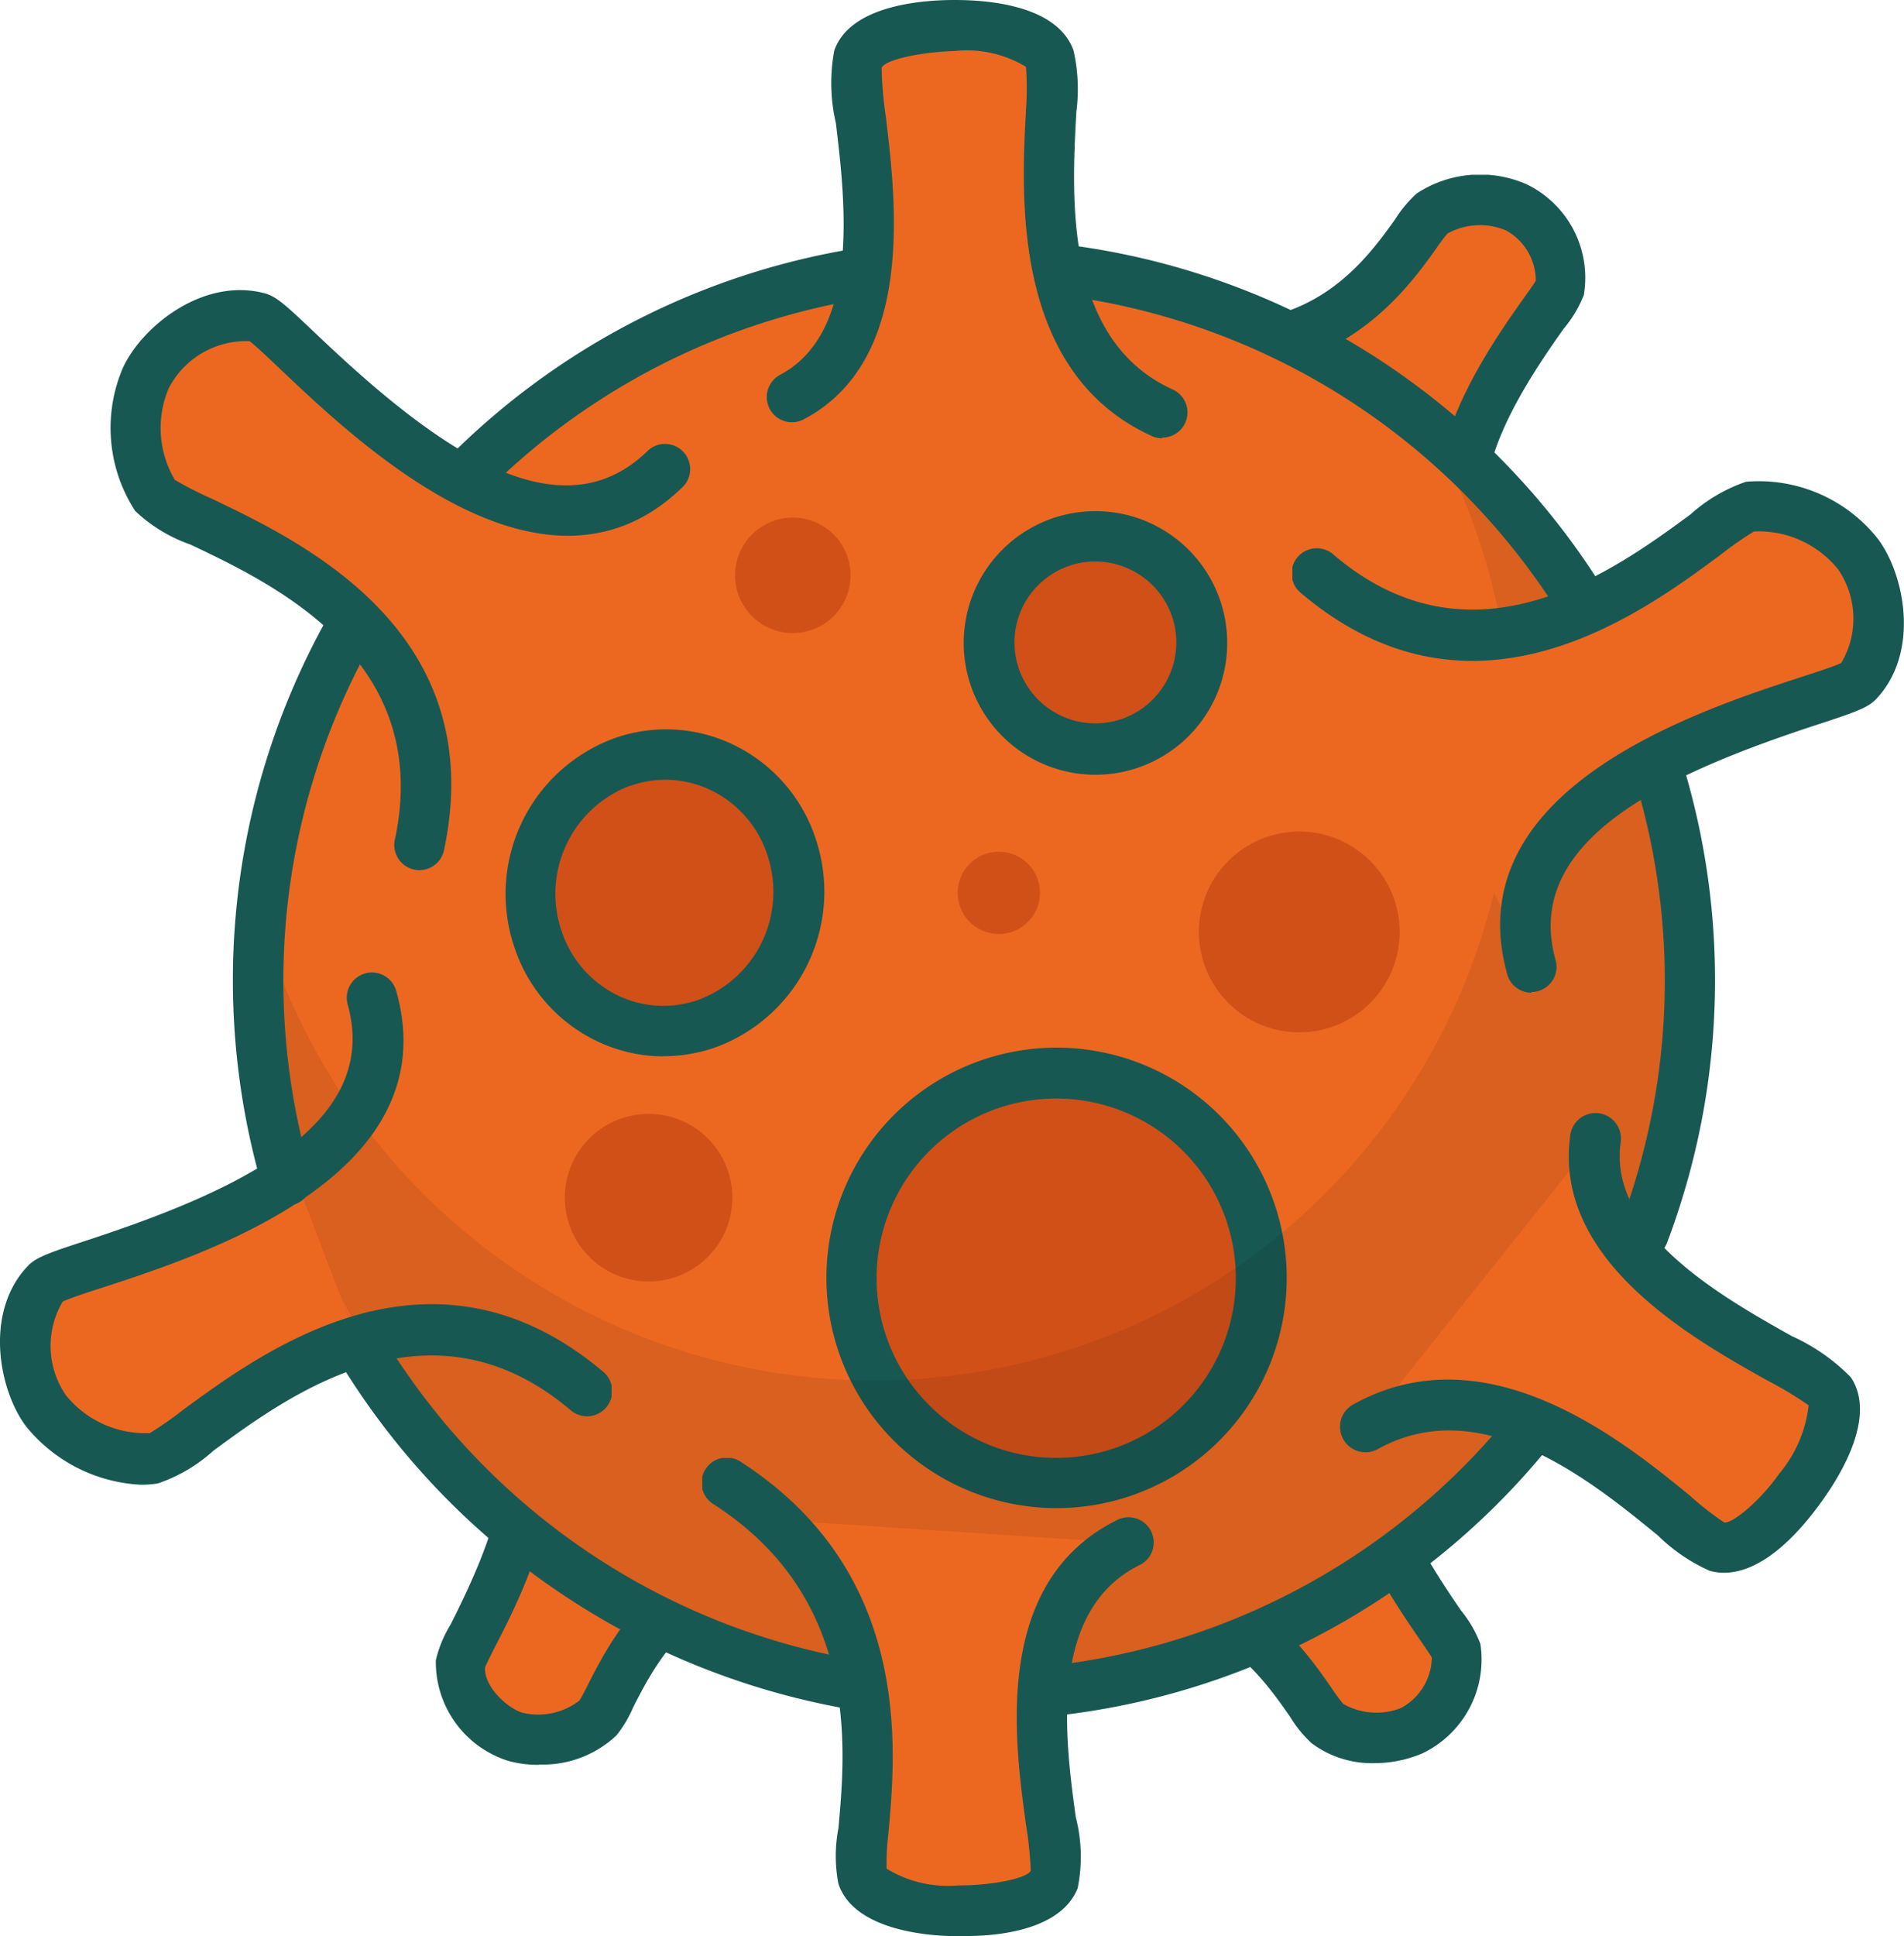 <svg id="Group_4499" data-name="Group 4499" xmlns="http://www.w3.org/2000/svg" xmlns:xlink="http://www.w3.org/1999/xlink" width="58.599" height="59.563" viewBox="0 0 58.599 59.563">
  <defs>
    <clipPath id="clip-path">
      <rect id="Rectangle_3309" data-name="Rectangle 3309" width="58.599" height="59.563" fill="none"/>
    </clipPath>
    <clipPath id="clip-path-3">
      <rect id="Rectangle_3279" data-name="Rectangle 3279" width="12.463" height="11.681" fill="none"/>
    </clipPath>
    <clipPath id="clip-path-4">
      <rect id="Rectangle_3280" data-name="Rectangle 3280" width="13.686" height="13.561" fill="none"/>
    </clipPath>
    <clipPath id="clip-path-5">
      <rect id="Rectangle_3281" data-name="Rectangle 3281" width="12.011" height="11.569" fill="none"/>
    </clipPath>
    <clipPath id="clip-path-6">
      <rect id="Rectangle_3282" data-name="Rectangle 3282" width="13.232" height="13.369" fill="none"/>
    </clipPath>
    <clipPath id="clip-path-7">
      <rect id="Rectangle_3283" data-name="Rectangle 3283" width="12.463" height="11.85" fill="none"/>
    </clipPath>
    <clipPath id="clip-path-8">
      <rect id="Rectangle_3284" data-name="Rectangle 3284" width="13.657" height="13.548" fill="none"/>
    </clipPath>
    <clipPath id="clip-path-9">
      <rect id="Rectangle_3285" data-name="Rectangle 3285" width="44.065" height="44.066" fill="none"/>
    </clipPath>
    <clipPath id="clip-path-10">
      <rect id="Rectangle_3286" data-name="Rectangle 3286" width="5.157" height="5.157" fill="none"/>
    </clipPath>
    <clipPath id="clip-path-11">
      <rect id="Rectangle_3287" data-name="Rectangle 3287" width="6.563" height="6.563" fill="none"/>
    </clipPath>
    <clipPath id="clip-path-12">
      <rect id="Rectangle_3288" data-name="Rectangle 3288" width="12.593" height="12.593" fill="none"/>
    </clipPath>
    <clipPath id="clip-path-13">
      <rect id="Rectangle_3289" data-name="Rectangle 3289" width="44.065" height="39.474" fill="none"/>
    </clipPath>
    <clipPath id="clip-path-14">
      <rect id="Rectangle_3290" data-name="Rectangle 3290" width="10.32" height="8.918" fill="none"/>
    </clipPath>
    <clipPath id="clip-path-15">
      <rect id="Rectangle_3291" data-name="Rectangle 3291" width="18.823" height="15.759" fill="none"/>
    </clipPath>
    <clipPath id="clip-path-16">
      <rect id="Rectangle_3292" data-name="Rectangle 3292" width="14.476" height="12.579" fill="none"/>
    </clipPath>
    <clipPath id="clip-path-17">
      <rect id="Rectangle_3293" data-name="Rectangle 3293" width="45.622" height="31.397" fill="none"/>
    </clipPath>
    <clipPath id="clip-path-18">
      <rect id="Rectangle_3294" data-name="Rectangle 3294" width="37.593" height="12.183" fill="none"/>
    </clipPath>
    <clipPath id="clip-path-19">
      <rect id="Rectangle_3295" data-name="Rectangle 3295" width="6.178" height="6.178" fill="none"/>
    </clipPath>
    <clipPath id="clip-path-20">
      <rect id="Rectangle_3296" data-name="Rectangle 3296" width="2.531" height="2.531" fill="none"/>
    </clipPath>
    <clipPath id="clip-path-21">
      <rect id="Rectangle_3297" data-name="Rectangle 3297" width="3.555" height="3.555" fill="none"/>
    </clipPath>
    <clipPath id="clip-path-22">
      <rect id="Rectangle_3298" data-name="Rectangle 3298" width="8.285" height="8.487" fill="none"/>
    </clipPath>
    <clipPath id="clip-path-23">
      <rect id="Rectangle_3299" data-name="Rectangle 3299" width="11.365" height="11.929" fill="none"/>
    </clipPath>
    <clipPath id="clip-path-24">
      <rect id="Rectangle_3300" data-name="Rectangle 3300" width="12.949" height="13.483" fill="none"/>
    </clipPath>
    <clipPath id="clip-path-25">
      <rect id="Rectangle_3301" data-name="Rectangle 3301" width="16.025" height="14.142" fill="none"/>
    </clipPath>
    <clipPath id="clip-path-26">
      <rect id="Rectangle_3302" data-name="Rectangle 3302" width="11.35" height="12.06" fill="none"/>
    </clipPath>
    <clipPath id="clip-path-27">
      <rect id="Rectangle_3303" data-name="Rectangle 3303" width="13.903" height="14.708" fill="none"/>
    </clipPath>
    <clipPath id="clip-path-28">
      <rect id="Rectangle_3304" data-name="Rectangle 3304" width="16.267" height="15.358" fill="none"/>
    </clipPath>
    <clipPath id="clip-path-29">
      <rect id="Rectangle_3305" data-name="Rectangle 3305" width="17.834" height="17.844" fill="none"/>
    </clipPath>
    <clipPath id="clip-path-30">
      <rect id="Rectangle_3306" data-name="Rectangle 3306" width="16.448" height="14.244" fill="none"/>
    </clipPath>
    <clipPath id="clip-path-31">
      <rect id="Rectangle_3307" data-name="Rectangle 3307" width="18.823" height="15.763" fill="none"/>
    </clipPath>
  </defs>
  <g id="Group_4498" data-name="Group 4498" clip-path="url(#clip-path)">
    <g id="Group_4497" data-name="Group 4497">
      <g id="Group_4496" data-name="Group 4496" clip-path="url(#clip-path)">
        <path id="Path_2594" data-name="Path 2594" d="M78.075,23.595c-3.208-3.373,3.539-8.684,3.616-9.335s-1.483-1.627-1.483-1.627-1.55-1.033-2.092-.666-3.9,5.641-8.891,4.691" transform="translate(-33.464 -5.746)" fill="#bb3e3a"/>
        <g id="Group_4411" data-name="Group 4411" transform="translate(35.757 6.312)" style="isolation: isolate">
          <g id="Group_4410" data-name="Group 4410">
            <g id="Group_4409" data-name="Group 4409" clip-path="url(#clip-path-3)">
              <path id="Path_2595" data-name="Path 2595" d="M78.06,23.9c-3.208-3.373,3.539-8.684,3.616-9.335s-1.472-1.6-1.472-1.6-1.55-1.033-2.092-.666-3.905,5.621-8.9,4.67" transform="translate(-69.216 -12.218)" fill="#ec6821"/>
            </g>
          </g>
        </g>
        <g id="Group_4414" data-name="Group 4414" transform="translate(35.144 5.377)" style="isolation: isolate">
          <g id="Group_4413" data-name="Group 4413">
            <g id="Group_4412" data-name="Group 4412" clip-path="url(#clip-path-4)">
              <path id="Path_2596" data-name="Path 2596" d="M78.912,23.97a.774.774,0,0,1-.563-.243c-3.063-3.218.186-7.749,1.41-9.49.155-.217.331-.46.393-.568a1.765,1.765,0,0,0-.92-1.55,2.066,2.066,0,0,0-1.8.1,5.388,5.388,0,0,0-.351.47c-1,1.395-3.353,4.649-8.426,3.549a.775.775,0,1,1,.293-1.522l.037.008c4.076.894,5.874-1.6,6.835-2.939a3.814,3.814,0,0,1,.666-.8,3.554,3.554,0,0,1,3.394-.279,3.194,3.194,0,0,1,1.751,3.4,3.707,3.707,0,0,1-.615,1.033c-1.844,2.583-3.472,5.5-1.55,7.522a.775.775,0,0,1-.558,1.3" transform="translate(-68.03 -10.409)" fill="#185852"/>
            </g>
          </g>
        </g>
        <path id="Path_2597" data-name="Path 2597" d="M27.855,80.71c3.673,2.857-.765,9.2-.749,9.851s1.7,1.384,1.7,1.384,1.674.775,2.17.346,3.017-6.163,8.1-5.962" transform="translate(-13.103 -39.016)" fill="#bb3e3a"/>
        <g id="Group_4417" data-name="Group 4417" transform="translate(13.951 41.669)" style="isolation: isolate">
          <g id="Group_4416" data-name="Group 4416">
            <g id="Group_4415" data-name="Group 4415" clip-path="url(#clip-path-5)">
              <path id="Path_2598" data-name="Path 2598" d="M27.745,80.66c3.7,2.862-.754,9.04-.739,9.7s1.72,1.39,1.72,1.39,1.684.78,2.18.356,3.012-6.147,8.111-5.936" transform="translate(-27.006 -80.66)" fill="#ec6821"/>
            </g>
          </g>
        </g>
        <g id="Group_4420" data-name="Group 4420" transform="translate(13.398 40.927)" style="isolation: isolate">
          <g id="Group_4419" data-name="Group 4419">
            <g id="Group_4418" data-name="Group 4418" clip-path="url(#clip-path-6)">
              <path id="Path_2599" data-name="Path 2599" d="M29.123,92.592a3.422,3.422,0,0,1-.935-.119,3.185,3.185,0,0,1-2.237-3.1,3.7,3.7,0,0,1,.455-1.1c1.436-2.831,2.609-5.956.408-7.666a.775.775,0,0,1,.951-1.224c3.513,2.728.976,7.718,0,9.593-.119.238-.258.517-.3.62-.031.61.708,1.26,1.142,1.39a2.065,2.065,0,0,0,1.762-.372c.041-.057.176-.31.279-.517.785-1.55,2.619-5.1,7.8-4.763a.777.777,0,1,1-.1,1.55c-4.164-.274-5.569,2.459-6.318,3.926a3.805,3.805,0,0,1-.517.873,3.3,3.3,0,0,1-2.382.9" transform="translate(-25.935 -79.225)" fill="#185852"/>
            </g>
          </g>
        </g>
        <path id="Path_2600" data-name="Path 2600" d="M73.5,80.29c-3.265,3.322,1.979,9.015,2.066,9.666s-1.508,1.6-1.508,1.6-1.55.992-2.108.635-3.812-5.683-8.818-4.83" transform="translate(-30.52 -38.813)" fill="#bb3e3a"/>
        <g id="Group_4423" data-name="Group 4423" transform="translate(32.6 41.441)" style="isolation: isolate">
          <g id="Group_4422" data-name="Group 4422">
            <g id="Group_4421" data-name="Group 4421" clip-path="url(#clip-path-7)">
              <path id="Path_2601" data-name="Path 2601" d="M73.546,80.22c-3.286,3.327,1.948,8.86,2.02,9.526s-1.519,1.607-1.519,1.607-1.55,1-2.113.641-3.8-5.683-8.829-4.8" transform="translate(-63.106 -80.22)" fill="#ec6821"/>
            </g>
          </g>
        </g>
        <g id="Group_4426" data-name="Group 4426" transform="translate(31.97 40.696)" style="isolation: isolate">
          <g id="Group_4425" data-name="Group 4425">
            <g id="Group_4424" data-name="Group 4424" clip-path="url(#clip-path-8)">
              <path id="Path_2602" data-name="Path 2602" d="M72.213,92.323a3.1,3.1,0,0,1-1.932-.615,3.79,3.79,0,0,1-.656-.806c-.94-1.353-2.7-3.88-6.788-3.053a.775.775,0,1,1-.351-1.509l.046-.009C67.62,85.3,69.919,88.6,70.9,90.014a5.475,5.475,0,0,0,.356.486,2.066,2.066,0,0,0,1.782.124,1.793,1.793,0,0,0,.945-1.55c-.062-.108-.232-.351-.382-.573-1.193-1.736-4.37-6.339-1.255-9.511a.775.775,0,0,1,1.106,1.085c-1.958,1.989-.377,4.928,1.426,7.547a3.713,3.713,0,0,1,.6,1.033,3.2,3.2,0,0,1-1.8,3.373,3.751,3.751,0,0,1-1.457.294" transform="translate(-61.886 -78.776)" fill="#185852"/>
            </g>
          </g>
        </g>
        <g id="Group_4429" data-name="Group 4429" transform="translate(7.954 8.08)" style="isolation: isolate">
          <g id="Group_4428" data-name="Group 4428">
            <g id="Group_4427" data-name="Group 4427" clip-path="url(#clip-path-9)">
              <path id="Path_2603" data-name="Path 2603" d="M37.429,15.64A22.033,22.033,0,1,1,15.4,37.673,22.033,22.033,0,0,1,37.429,15.64" transform="translate(-15.396 -15.64)" fill="#ec6821"/>
            </g>
          </g>
        </g>
        <g id="Group_4432" data-name="Group 4432" transform="translate(17.383 34.267)" style="isolation: isolate">
          <g id="Group_4431" data-name="Group 4431">
            <g id="Group_4430" data-name="Group 4430" clip-path="url(#clip-path-10)">
              <path id="Path_2604" data-name="Path 2604" d="M35.343,66.489a2.578,2.578,0,1,1-1.538,3.305,2.577,2.577,0,0,1,1.538-3.305" transform="translate(-33.648 -66.332)" fill="#d15018"/>
            </g>
          </g>
        </g>
        <g id="Group_4435" data-name="Group 4435" transform="translate(30.423 16.502)" style="isolation: isolate">
          <g id="Group_4434" data-name="Group 4434">
            <g id="Group_4433" data-name="Group 4433" clip-path="url(#clip-path-11)">
              <path id="Path_2605" data-name="Path 2605" d="M61.049,32.143a3.28,3.28,0,1,1-1.957,4.206,3.281,3.281,0,0,1,1.957-4.206" transform="translate(-58.892 -31.944)" fill="#d15018"/>
            </g>
          </g>
        </g>
        <path id="Path_2606" data-name="Path 2606" d="M61.463,38.549a4.055,4.055,0,1,1,1.4-.248,4.055,4.055,0,0,1-1.4.248m0-6.561A2.49,2.49,0,1,0,63.8,33.614a2.5,2.5,0,0,0-2.342-1.625" transform="translate(-27.752 -14.714)" fill="#185852"/>
        <g id="Group_4438" data-name="Group 4438" transform="translate(26.137 33.153)" style="isolation: isolate">
          <g id="Group_4437" data-name="Group 4437">
            <g id="Group_4436" data-name="Group 4436" clip-path="url(#clip-path-12)">
              <path id="Path_2607" data-name="Path 2607" d="M54.751,64.553a6.295,6.295,0,1,1-3.778,8.06,6.295,6.295,0,0,1,3.778-8.06" transform="translate(-50.595 -64.176)" fill="#d15018"/>
            </g>
          </g>
        </g>
        <path id="Path_2608" data-name="Path 2608" d="M56.342,76.565a7.083,7.083,0,1,1,2.409-.426,7.077,7.077,0,0,1-2.409.426m0-12.6a5.528,5.528,0,1,0,5.166,3.616,5.528,5.528,0,0,0-5.166-3.616" transform="translate(-23.814 -30.169)" fill="#185852"/>
        <g id="Group_4441" data-name="Group 4441" transform="translate(8.212 12.693)" opacity="0.08" style="isolation: isolate">
          <g id="Group_4440" data-name="Group 4440">
            <g id="Group_4439" data-name="Group 4439" clip-path="url(#clip-path-13)">
              <path id="Path_2609" data-name="Path 2609" d="M51.391,24.57A19.631,19.631,0,1,1,15.953,40.9c0,.362-.057.718-.057,1.085a22.033,22.033,0,1,0,35.5-17.42" transform="translate(-15.896 -24.57)" fill="#020202"/>
            </g>
          </g>
        </g>
        <path id="Path_2610" data-name="Path 2610" d="M11.8,75.125c-1.669.3-6.39,3.41-7.3,3.472s-2.134-2.185-2.134-2.185S1.085,74.2,1.6,73.451s5.838-.517,8.121-3.771" transform="translate(-0.715 -33.684)" fill="#bb3e3a"/>
        <g id="Group_4444" data-name="Group 4444" transform="translate(0.764 35.996)" style="isolation: isolate">
          <g id="Group_4443" data-name="Group 4443">
            <g id="Group_4442" data-name="Group 4442" clip-path="url(#clip-path-14)">
              <path id="Path_2611" data-name="Path 2611" d="M11.8,75.125c-1.669.3-6.39,3.41-7.3,3.472s-2.134-2.185-2.134-2.185S1.085,74.2,1.6,73.451s5.838-.517,8.121-3.771" transform="translate(-1.479 -69.68)" fill="#ec6821"/>
            </g>
          </g>
        </g>
        <path id="Path_2612" data-name="Path 2612" d="M81.126,76.931c4.753-2.671,9.733,3.348,10.823,3.658s2.583-1.782,2.583-1.782,1.55-2.066.92-2.986-7.842-3.3-7.232-7.78" transform="translate(-39.217 -32.891)" fill="#bb3e3a"/>
        <g id="Group_4447" data-name="Group 4447" transform="translate(0 29.918)" style="isolation: isolate">
          <g id="Group_4446" data-name="Group 4446">
            <g id="Group_4445" data-name="Group 4445" clip-path="url(#clip-path-15)">
              <path id="Path_2613" data-name="Path 2613" d="M4.327,73.673A4.856,4.856,0,0,1,.8,71.875c-.832-1.106-1.3-3.5.052-4.928.253-.269.646-.408,1.849-.8,4.546-1.493,9.035-3.518,8-7.248a.775.775,0,0,1,1.493-.418C13.8,64.142,6.357,66.565,3.18,67.6c-.517.165-1.059.346-1.25.439a2.675,2.675,0,0,0,.1,2.883,3.146,3.146,0,0,0,2.583,1.162,11.356,11.356,0,0,0,1.033-.723c2.469-1.808,7.635-5.605,12.9-1.178a.775.775,0,1,1-1,1.183c-4.314-3.637-8.653-.449-10.978,1.26a4.871,4.871,0,0,1-1.71,1.007,3.223,3.223,0,0,1-.532.041" transform="translate(0 -57.914)" fill="#185852"/>
            </g>
          </g>
        </g>
        <g id="Group_4450" data-name="Group 4450" transform="translate(42.008 35.015)" style="isolation: isolate">
          <g id="Group_4449" data-name="Group 4449">
            <g id="Group_4448" data-name="Group 4448" clip-path="url(#clip-path-16)">
              <path id="Path_2614" data-name="Path 2614" d="M81.316,76.671c4.753-2.671,9.733,3.348,10.823,3.657s2.583-1.782,2.583-1.782,1.55-2.066.92-2.986-7.842-3.3-7.232-7.78" transform="translate(-81.316 -67.78)" fill="#ec6821"/>
            </g>
          </g>
        </g>
        <g id="Group_4453" data-name="Group 4453" transform="translate(7.161 7.338)" style="isolation: isolate">
          <g id="Group_4452" data-name="Group 4452">
            <g id="Group_4451" data-name="Group 4451" clip-path="url(#clip-path-17)">
              <path id="Path_2615" data-name="Path 2615" d="M57.283,45.6a.775.775,0,0,1-.768-.782.783.783,0,0,1,.044-.251,21.258,21.258,0,1,0-40.294-1.6.775.775,0,0,1-1.488.434A22.808,22.808,0,1,1,58,45.115a.775.775,0,0,1-.713.486" transform="translate(-13.861 -14.204)" fill="#185852"/>
            </g>
          </g>
        </g>
        <g id="Group_4456" data-name="Group 4456" transform="translate(10.343 40.737)" style="isolation: isolate">
          <g id="Group_4455" data-name="Group 4455">
            <g id="Group_4454" data-name="Group 4454" clip-path="url(#clip-path-18)">
              <path id="Path_2616" data-name="Path 2616" d="M39.664,91.04A22.948,22.948,0,0,1,20.1,79.964a.775.775,0,0,1,1.317-.8,21.263,21.263,0,0,0,34.793,2.413.775.775,0,1,1,1.266.894.809.809,0,0,1-.062.077A22.731,22.731,0,0,1,39.664,91.04" transform="translate(-20.021 -78.857)" fill="#185852"/>
            </g>
          </g>
        </g>
        <g id="Group_4459" data-name="Group 4459" transform="translate(36.899 25.582)" style="isolation: isolate">
          <g id="Group_4458" data-name="Group 4458">
            <g id="Group_4457" data-name="Group 4457" clip-path="url(#clip-path-19)">
              <path id="Path_2617" data-name="Path 2617" d="M74.515,49.52a3.089,3.089,0,1,1-3.089,3.089,3.089,3.089,0,0,1,3.089-3.089" transform="translate(-71.426 -49.52)" fill="#d15018"/>
            </g>
          </g>
        </g>
        <g id="Group_4462" data-name="Group 4462" transform="translate(29.475 26.202)" style="isolation: isolate">
          <g id="Group_4461" data-name="Group 4461">
            <g id="Group_4460" data-name="Group 4460" clip-path="url(#clip-path-20)">
              <path id="Path_2618" data-name="Path 2618" d="M58.322,50.72a1.266,1.266,0,1,1-1.266,1.266,1.266,1.266,0,0,1,1.266-1.266" transform="translate(-57.056 -50.72)" fill="#d15018"/>
            </g>
          </g>
        </g>
        <g id="Group_4465" data-name="Group 4465" transform="translate(22.623 15.923)" style="isolation: isolate">
          <g id="Group_4464" data-name="Group 4464">
            <g id="Group_4463" data-name="Group 4463" clip-path="url(#clip-path-21)">
              <path id="Path_2619" data-name="Path 2619" d="M44.961,30.932a1.777,1.777,0,1,1-1.06,2.279,1.777,1.777,0,0,1,1.06-2.279" transform="translate(-43.793 -30.824)" fill="#d15018"/>
            </g>
          </g>
        </g>
        <g id="Group_4468" data-name="Group 4468" transform="translate(16.302 23.213)" style="isolation: isolate">
          <g id="Group_4467" data-name="Group 4467">
            <g id="Group_4466" data-name="Group 4466" clip-path="url(#clip-path-22)">
              <path id="Path_2620" data-name="Path 2620" d="M34.367,45.175a4.071,4.071,0,0,1,5.206,2.457c.015.042.029.084.043.126a4.318,4.318,0,0,1-2.583,5.424,4.071,4.071,0,0,1-5.206-2.457c-.015-.042-.029-.084-.043-.126a4.318,4.318,0,0,1,2.583-5.424" transform="translate(-31.557 -44.935)" fill="#d15018"/>
            </g>
          </g>
        </g>
        <path id="Path_2621" data-name="Path 2621" d="M34.974,53.494a4.775,4.775,0,0,1-2.066-.48,4.9,4.9,0,0,1-2.521-2.893,5.1,5.1,0,0,1,3.043-6.4,4.762,4.762,0,0,1,3.714.191A4.9,4.9,0,0,1,39.665,46.8a5.1,5.1,0,0,1-3.038,6.4,4.824,4.824,0,0,1-1.653.289m-1.033-8.317a3.549,3.549,0,0,0-2.1,4.453,3.368,3.368,0,0,0,1.725,1.989,3.223,3.223,0,0,0,2.521.129A3.543,3.543,0,0,0,38.177,47.3a3.364,3.364,0,0,0-1.725-1.989,3.219,3.219,0,0,0-2.521-.129Z" transform="translate(-14.561 -20.995)" fill="#185852"/>
        <g id="Group_4471" data-name="Group 4471" transform="translate(24.567 0.78)" style="isolation: isolate">
          <g id="Group_4470" data-name="Group 4470">
            <g id="Group_4469" data-name="Group 4469" clip-path="url(#clip-path-23)">
              <path id="Path_2622" data-name="Path 2622" d="M58.921,13.438c-4.959-2.263-3.038-9.815-3.425-10.9S52.541,1.51,52.541,1.51s-2.583-.046-2.955,1.033,1.958,8.266-2.03,10.409" transform="translate(-47.556 -1.509)" fill="#ec6821"/>
            </g>
          </g>
        </g>
        <g id="Group_4474" data-name="Group 4474" transform="translate(23.598)" style="isolation: isolate">
          <g id="Group_4473" data-name="Group 4473">
            <g id="Group_4472" data-name="Group 4472" clip-path="url(#clip-path-24)">
              <path id="Path_2623" data-name="Path 2623" d="M57.844,13.483a.771.771,0,0,1-.32-.072C53.215,11.448,53.515,6,53.659,3.379a9.262,9.262,0,0,0,0-1.322,3.5,3.5,0,0,0-2.206-.486c-1.069.031-2.149.274-2.237.517A11.525,11.525,0,0,0,49.346,3.6c.315,2.619.9,7.491-2.526,9.3a.775.775,0,1,1-.728-1.369c2.49-1.328,2-5.357,1.715-7.749A5.4,5.4,0,0,1,47.76,1.55C48.276.083,50.72,0,51.453,0s3.131.062,3.668,1.55a5.412,5.412,0,0,1,.088,1.891c-.145,2.624-.387,7.015,2.96,8.539a.775.775,0,0,1-.32,1.483Z" transform="translate(-45.68 0)" fill="#185852"/>
            </g>
          </g>
        </g>
        <g id="Group_4477" data-name="Group 4477" transform="translate(41.224 34.243)" style="isolation: isolate">
          <g id="Group_4476" data-name="Group 4476">
            <g id="Group_4475" data-name="Group 4475" clip-path="url(#clip-path-25)">
              <path id="Path_2624" data-name="Path 2624" d="M91.638,80.427a1.613,1.613,0,0,1-.449-.062A5.418,5.418,0,0,1,89.6,79.28c-2.035-1.663-5.435-4.448-8.643-2.645a.784.784,0,0,1-.754-1.374c4.133-2.32,8.353,1.137,10.384,2.795a9.3,9.3,0,0,0,1.049.821c.227.057,1.08-.62,1.694-1.493a3.946,3.946,0,0,0,.909-2.108,11.606,11.606,0,0,0-1.3-.78c-2.3-1.291-6.581-3.694-6.034-7.537a.782.782,0,0,1,1.55.217c-.4,2.795,3.146,4.779,5.259,5.967a5.981,5.981,0,0,1,1.824,1.271c.868,1.3-.517,3.3-.945,3.885s-1.617,2.128-2.96,2.128" transform="translate(-79.799 -66.285)" fill="#185852"/>
            </g>
          </g>
        </g>
        <path id="Path_2625" data-name="Path 2625" d="M44.856,90.44c4.908,2.376,2.81,9.9,3.177,10.972s2.929,1.085,2.929,1.085,2.583.1,2.976-.951-1.767-8.322,2.268-10.358" transform="translate(-21.684 -43.719)" fill="#bb3e3a"/>
        <g id="Group_4480" data-name="Group 4480" transform="translate(23.343 46.721)" style="isolation: isolate">
          <g id="Group_4479" data-name="Group 4479">
            <g id="Group_4478" data-name="Group 4478" clip-path="url(#clip-path-26)">
              <path id="Path_2626" data-name="Path 2626" d="M45.186,90.44c4.908,2.376,2.81,9.9,3.177,10.972s2.929,1.085,2.929,1.085,2.583.1,2.976-.951S52.5,93.224,56.536,91.189" transform="translate(-45.186 -90.44)" fill="#ec6821"/>
            </g>
          </g>
        </g>
        <g id="Group_4483" data-name="Group 4483" transform="translate(21.615 44.856)" style="isolation: isolate">
          <g id="Group_4482" data-name="Group 4482">
            <g id="Group_4481" data-name="Group 4481" clip-path="url(#clip-path-27)">
              <path id="Path_2627" data-name="Path 2627" d="M49.959,101.537h-.315c-.7,0-3.125-.129-3.616-1.612a4.521,4.521,0,0,1,0-1.7c.227-2.474.646-7.083-3.833-9.97a.775.775,0,1,1,.842-1.3c5.259,3.4,4.768,8.813,4.531,11.417a7.611,7.611,0,0,0-.057,1.09,3.626,3.626,0,0,0,2.19.517c1.064,0,2.154-.222,2.247-.46A11.628,11.628,0,0,0,51.8,98.1c-.351-2.583-1.033-7.449,2.79-9.356a.775.775,0,0,1,.761,1.35c-.022.012-.045.024-.069.034-2.81,1.41-2.273,5.383-1.948,7.749a4.873,4.873,0,0,1,.057,2.19c-.527,1.3-2.48,1.467-3.43,1.467" transform="translate(-41.84 -86.829)" fill="#185852"/>
            </g>
          </g>
        </g>
        <g id="Group_4486" data-name="Group 4486" transform="translate(4.184 9.444)" style="isolation: isolate">
          <g id="Group_4485" data-name="Group 4485">
            <g id="Group_4484" data-name="Group 4484" clip-path="url(#clip-path-28)">
              <path id="Path_2628" data-name="Path 2628" d="M24.364,23.261c-4.649,4.484-12.1-4.861-13-4.975s-2.247,2.066-2.247,2.066S7.715,22.5,8.2,23.271,18.532,26.7,17.23,33.639" transform="translate(-8.098 -18.282)" fill="#ec6821"/>
            </g>
          </g>
        </g>
        <g id="Group_4489" data-name="Group 4489" transform="translate(3.407 8.926)" style="isolation: isolate">
          <g id="Group_4488" data-name="Group 4488">
            <g id="Group_4487" data-name="Group 4487" clip-path="url(#clip-path-29)">
              <path id="Path_2629" data-name="Path 2629" d="M16.1,35.122a.775.775,0,0,1-.776-.774.736.736,0,0,1,.017-.161c1.183-5.528-3.678-7.842-6.292-9.082A4.752,4.752,0,0,1,7.35,24.072a4.687,4.687,0,0,1-.377-4.407c.579-1.26,2.464-2.795,4.365-2.289.356.093.661.377,1.581,1.25,3.466,3.3,7.392,6.313,10.182,3.616a.775.775,0,0,1,1.108,1.084l-.033.032c-4.236,4.071-9.9-1.322-12.326-3.616-.382-.362-.806-.77-.982-.894a2.682,2.682,0,0,0-2.49,1.457,3.137,3.137,0,0,0,.191,2.81,11.4,11.4,0,0,0,1.137.579c2.79,1.333,8.586,4.086,7.145,10.828a.775.775,0,0,1-.754.6" transform="translate(-6.596 -17.278)" fill="#185852"/>
            </g>
          </g>
        </g>
        <g id="Group_4492" data-name="Group 4492" transform="translate(41.388 15.543)" style="isolation: isolate">
          <g id="Group_4491" data-name="Group 4491">
            <g id="Group_4490" data-name="Group 4490" clip-path="url(#clip-path-30)">
              <path id="Path_2630" data-name="Path 2630" d="M85.9,44.331c-1.736-6.235,10.027-8.353,10.544-9.1s-.759-2.96-.759-2.96-1.224-2.252-2.134-2.185-7.9,7.465-13.431,3.038" transform="translate(-80.116 -30.087)" fill="#ec6821"/>
            </g>
          </g>
        </g>
        <g id="Group_4495" data-name="Group 4495" transform="translate(39.776 14.778)" style="isolation: isolate">
          <g id="Group_4494" data-name="Group 4494">
            <g id="Group_4493" data-name="Group 4493" clip-path="url(#clip-path-31)">
              <path id="Path_2631" data-name="Path 2631" d="M84.352,44.37a.775.775,0,0,1-.744-.568c-1.581-5.683,5.853-8.1,9.03-9.139.517-.165,1.059-.346,1.25-.439a2.675,2.675,0,0,0-.1-2.883A3.146,3.146,0,0,0,91.2,30.179a11.357,11.357,0,0,0-1.033.723c-2.469,1.829-7.635,5.631-12.9,1.178a.775.775,0,1,1,1-1.183c4.308,3.663,8.648.47,10.978-1.24a4.956,4.956,0,0,1,1.71-1.007,4.672,4.672,0,0,1,4.06,1.756c.832,1.106,1.3,3.5-.052,4.928-.253.269-.646.408-1.849.8-4.551,1.493-9.061,3.518-8.018,7.232a.775.775,0,0,1-.54.954.788.788,0,0,1-.209.028Z" transform="translate(-76.996 -28.607)" fill="#185852"/>
            </g>
          </g>
        </g>
      </g>
    </g>
  </g>
</svg>
